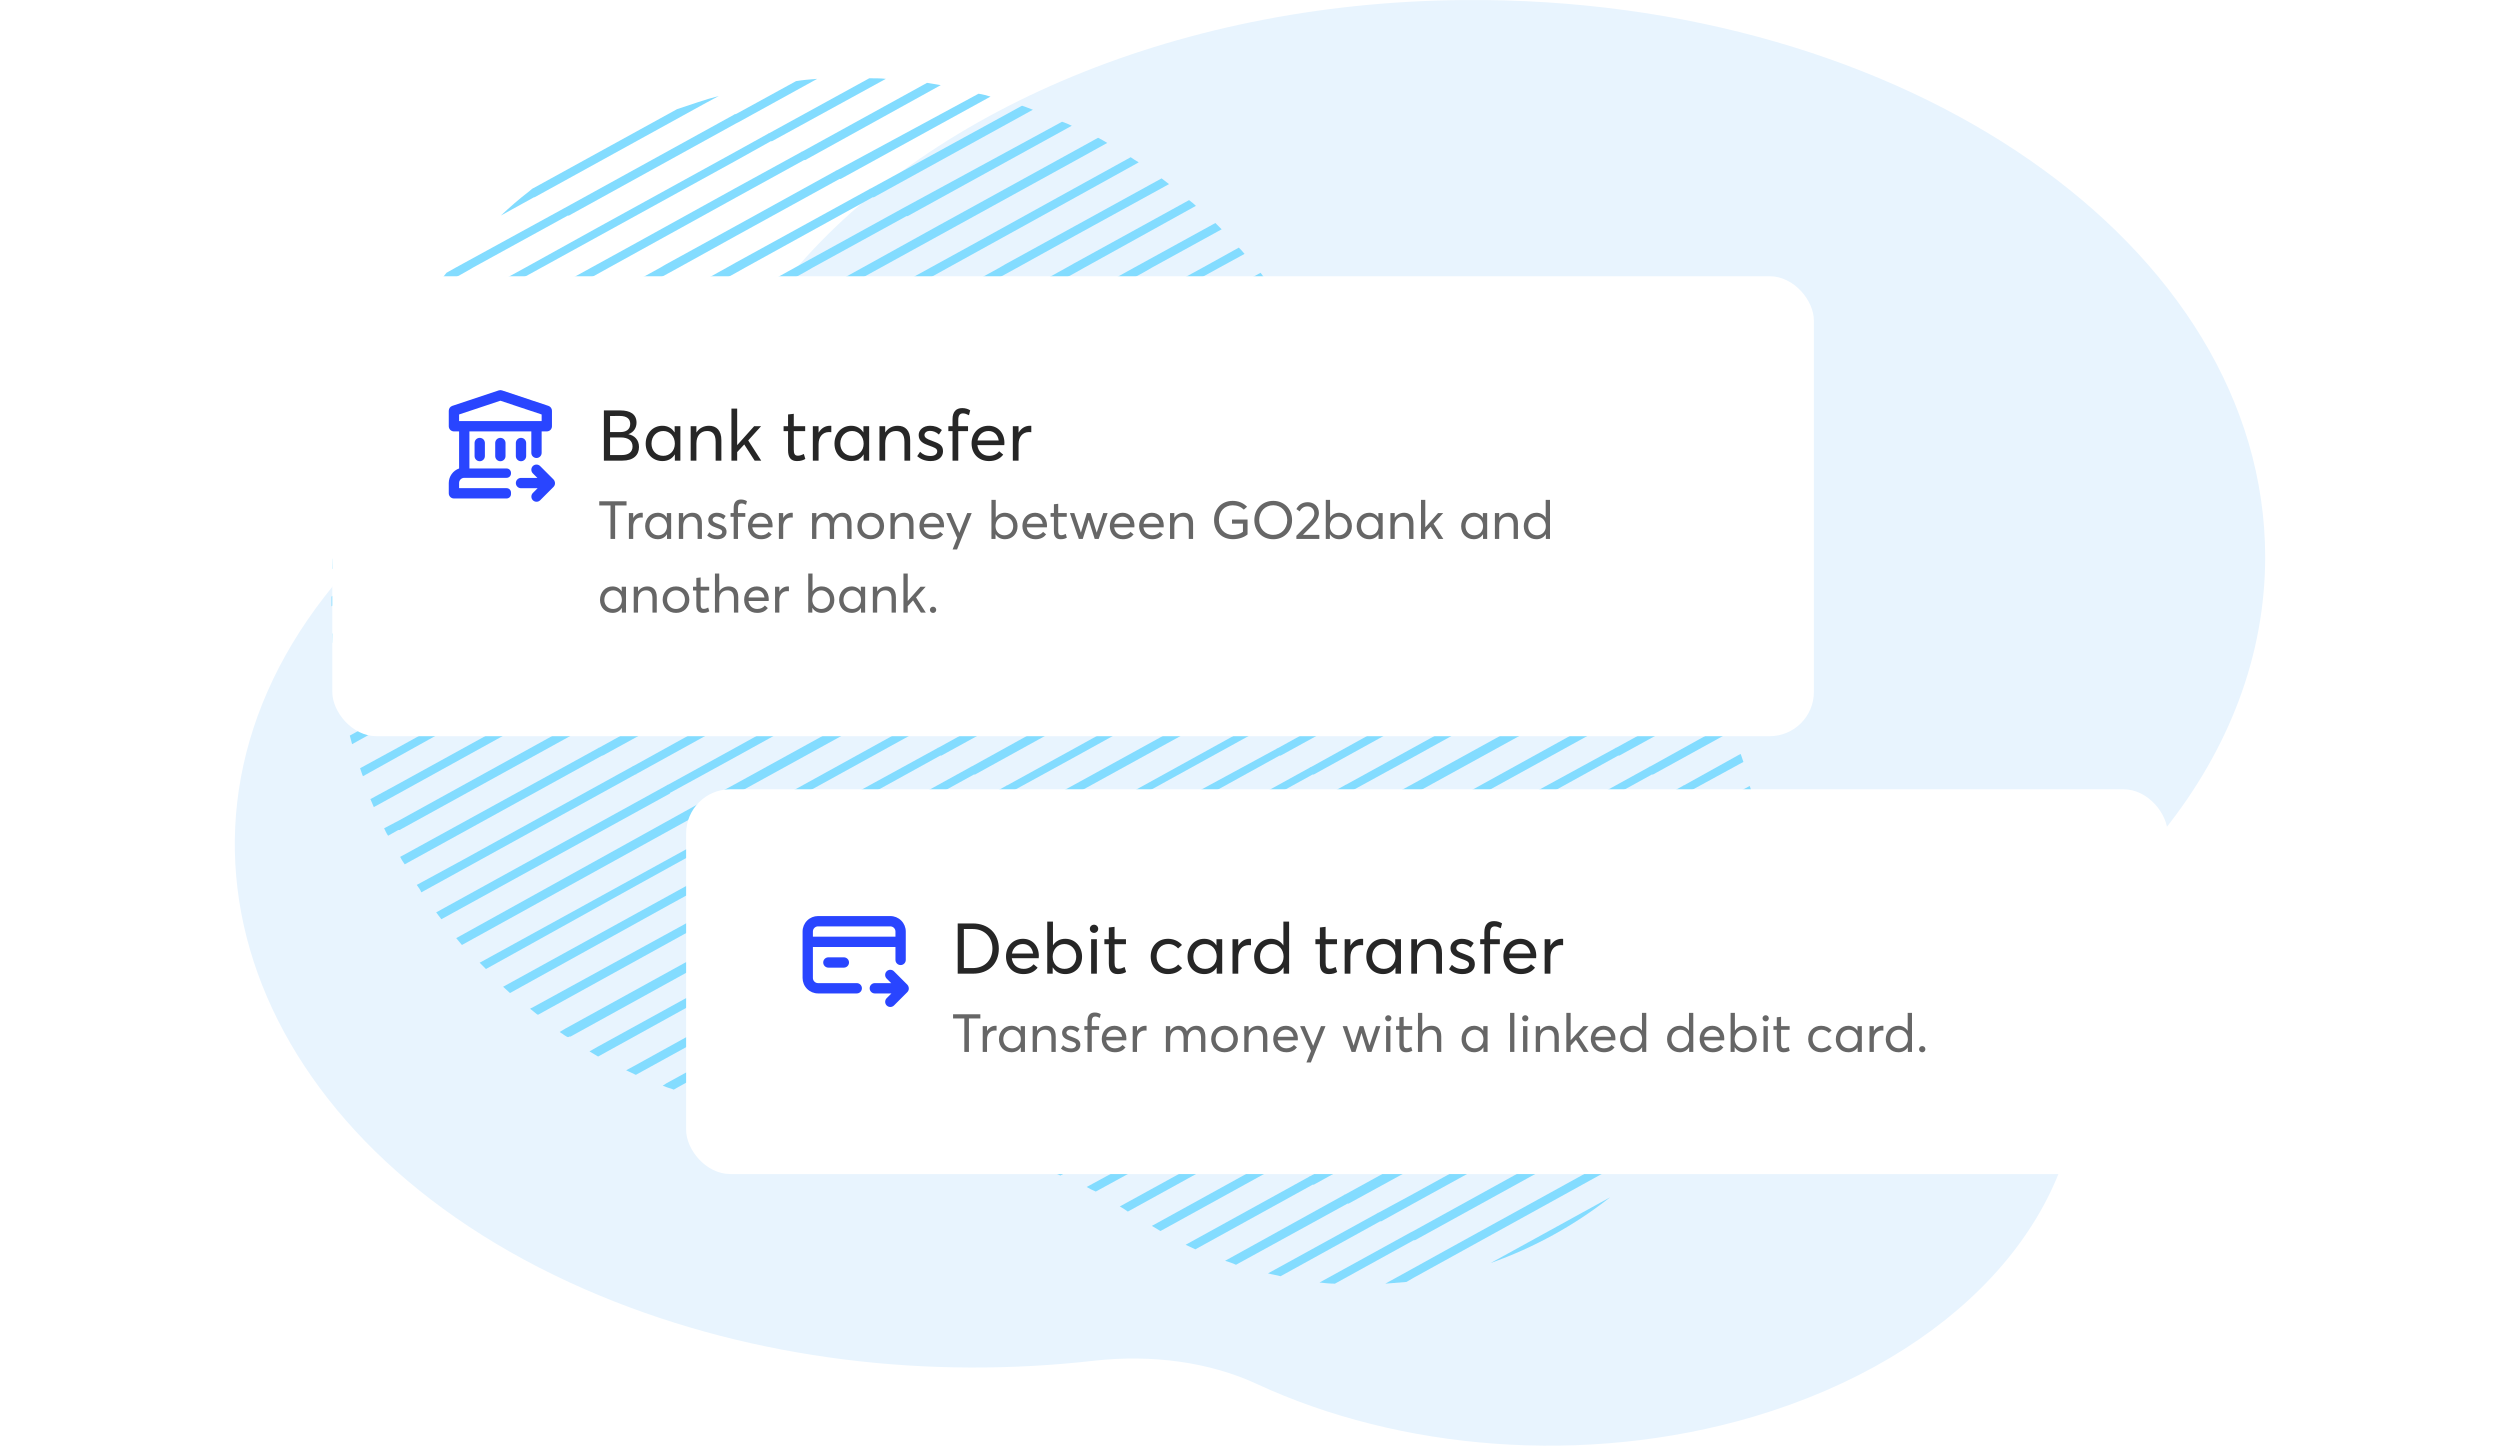 <svg width="543" height="314" viewBox="0 0 543 314" fill="none" xmlns="http://www.w3.org/2000/svg">
<path d="M492 120.877C491.824 53.299 414.016 -0.738 318.036 0.008C253.99 0.505 198.414 25.598 169.478 62.492C162.774 71.063 152.541 78.02 140.014 82.368C111.608 92.305 86.907 108.33 70.499 129.572C29.037 182.988 55.855 250.69 130.486 281.497C164.185 295.41 201.942 299.634 237.758 295.535C250.109 294.168 262.636 295.783 273.045 300.628C303.921 314.913 344.148 318.516 380.846 307.708C424.779 294.665 451.42 264.727 451.42 233.05C451.42 214.665 457.242 196.404 470.122 180.255C484.06 162.74 492 142.492 492 120.877Z" fill="#E8F4FE"/>
<path d="M380.532 194.565L336.172 218.919C336.048 218.919 336.048 218.919 335.924 219.043L306.972 234.948L304.984 236.067L277.274 251.351C277.15 251.351 277.15 251.351 277.026 251.475L250.186 266.261C250.807 266.634 251.428 267.007 252.05 267.38L277.771 253.214C277.895 253.214 277.895 253.214 278.02 253.214L306.972 237.309L308.96 236.191L336.669 220.907C336.794 220.907 336.794 220.907 336.918 220.907L373.698 200.653L380.657 196.801L382.645 195.683C382.645 195.186 382.645 194.689 382.769 194.192C382.769 193.943 382.769 193.695 382.769 193.446L380.532 194.565Z" fill="#83DCFF"/>
<path d="M350.711 227.12L334.557 236.067L307.096 251.227L292.185 259.428C292.061 259.428 292.061 259.428 291.937 259.552L266.091 273.841C266.837 274.09 267.707 274.339 268.452 274.711L292.682 261.416C292.807 261.416 292.807 261.416 292.931 261.416L307.221 253.587L329.711 241.162L338.534 236.316L380.284 213.328C380.409 212.707 380.657 211.961 380.781 211.34C380.781 211.215 380.906 210.967 380.906 210.843H380.781L350.711 227.12Z" fill="#83DCFF"/>
<path d="M358.042 231.221L349.22 236.067L306.972 259.303L299.392 263.404C299.268 263.404 299.268 263.404 299.144 263.528L275.41 276.575C276.28 276.824 277.274 276.948 278.144 277.196L299.765 265.268C299.889 265.268 299.889 265.268 300.013 265.268L306.972 261.416L336.794 245.013L352.947 236.067L376.805 222.896C377.178 222.026 377.426 221.156 377.799 220.286L358.042 231.221Z" fill="#83DCFF"/>
<path d="M365.373 235.197L363.882 236.067L343.503 247.25C343.379 247.25 343.379 247.25 343.255 247.375L306.972 267.38L306.475 267.629L286.593 278.563C287.712 278.688 288.83 278.812 289.948 278.812L306.847 269.493L307.096 269.368C307.22 269.368 307.22 269.368 307.344 269.368L344.125 249.114L367.734 236.192L371.834 233.955C372.331 232.961 372.828 231.967 373.45 230.973L365.373 235.197Z" fill="#83DCFF"/>
<path d="M380.284 202.766C380.16 202.766 380.16 202.766 380.035 202.89L343.255 223.144L319.646 236.067L306.847 243.15L284.605 255.451C284.481 255.451 284.481 255.451 284.357 255.576L257.517 270.362C258.262 270.735 258.884 270.984 259.629 271.356L285.102 257.315C285.226 257.315 285.226 257.315 285.351 257.315L306.972 245.386L322.131 237.061L323.622 236.191L344 225.008C344.125 225.008 344.125 225.008 344.249 225.008L380.532 205.003L381.029 204.754L381.899 204.257C382.023 203.511 382.148 202.766 382.148 202.02L380.532 202.89L380.284 202.766Z" fill="#83DCFF"/>
<path d="M350.711 251.351L313.93 271.605L306.972 275.457L300.883 278.812C302.374 278.687 303.99 278.563 305.481 278.439L306.972 277.569L351.332 253.09C351.456 253.09 351.456 253.09 351.581 253.09L363.137 246.753C364.131 245.511 365 244.268 365.995 243.025L350.959 251.351C350.835 251.351 350.711 251.351 350.711 251.351Z" fill="#83DCFF"/>
<path d="M349.717 260.049L323.747 274.339C333.19 270.984 342.013 266.138 349.717 260.049Z" fill="#83DCFF"/>
<path d="M255.902 240.913L264.724 236.067L306.972 212.831L314.551 208.606C314.676 208.606 314.676 208.606 314.8 208.606L373.45 176.299C373.574 176.299 373.574 176.299 373.698 176.299L380.532 172.572C380.408 171.95 380.284 171.329 380.035 170.708L372.953 174.56C372.828 174.56 372.828 174.56 372.704 174.684L314.054 206.991C313.93 206.991 313.93 206.991 313.806 207.115L306.847 210.967L277.025 227.369L260.872 236.316L233.411 251.475L228.192 254.333C228.938 254.706 229.559 254.955 230.304 255.327L233.411 253.588L255.902 240.913Z" fill="#83DCFF"/>
<path d="M263.233 245.014L279.387 236.067L306.848 220.908L321.759 212.707C321.883 212.707 321.883 212.707 322.007 212.707L358.788 192.452L380.409 180.524L380.657 180.399C380.781 180.399 380.781 180.399 380.906 180.399L381.775 179.902C381.651 179.281 381.651 178.66 381.527 178.039L380.533 178.536L380.036 178.784L321.386 211.091C321.262 211.091 321.262 211.091 321.138 211.215L306.848 219.044L284.357 231.47L275.535 236.316L236.021 257.812C236.642 258.185 237.388 258.558 238.009 258.806L263.233 245.014Z" fill="#83DCFF"/>
<path d="M270.689 248.99L294.298 236.067L307.096 228.984L329.463 216.683C329.587 216.683 329.587 216.683 329.711 216.683L366.491 196.429L380.781 188.6L382.769 187.482C382.769 186.736 382.645 186.115 382.645 185.494L380.781 186.488L328.841 214.943C328.717 214.943 328.717 214.943 328.593 215.067L306.972 226.996L291.812 235.321L290.321 236.191L269.943 247.374C269.819 247.374 269.819 247.374 269.694 247.499L243.228 262.037C243.849 262.41 244.47 262.782 244.967 263.155L270.689 248.99Z" fill="#83DCFF"/>
<path d="M235.399 236.067L263.109 220.783C263.233 220.783 263.233 220.783 263.357 220.783L300.138 200.529L307.096 196.677L358.788 168.222C358.912 168.222 358.912 168.222 359.036 168.222L376.184 158.778C375.935 158.157 375.687 157.66 375.438 157.039L358.415 166.482C358.291 166.482 358.291 166.482 358.166 166.607L321.386 186.861L307.096 194.689L262.736 219.044C262.612 219.044 262.612 219.044 262.488 219.168L233.536 235.073L231.547 236.191L210.299 247.871C211.169 248.12 212.039 248.368 212.909 248.617L233.411 237.31L235.399 236.067Z" fill="#83DCFF"/>
<path d="M248.571 236.812L250.062 235.942L270.441 224.759C270.565 224.759 270.565 224.759 270.689 224.759L306.973 204.754L307.47 204.505L366.119 172.198C366.244 172.198 366.244 172.198 366.368 172.198L378.669 165.488C378.421 164.867 378.297 164.246 378.048 163.749L365.747 170.583C365.622 170.583 365.622 170.583 365.498 170.707L328.718 190.961L307.097 202.89L306.848 203.014C306.724 203.014 306.724 203.014 306.6 203.138L269.819 223.392L246.21 236.315L233.412 243.398L219.619 250.978C220.365 251.226 221.11 251.599 221.98 251.847L233.412 245.51L248.571 236.812Z" fill="#83DCFF"/>
<path d="M233.411 212.83L240.991 208.606C241.116 208.606 241.115 208.606 241.24 208.606L299.89 176.299C300.014 176.299 300.014 176.299 300.138 176.299L307.097 172.447L336.918 156.045L353.072 147.098L365.622 140.14C365.249 139.643 364.876 139.145 364.504 138.648L358.042 142.128L349.22 146.974L306.972 170.21L299.393 174.31C299.268 174.31 299.268 174.31 299.144 174.435L240.494 206.742C240.37 206.742 240.37 206.742 240.246 206.866L233.287 210.718L203.465 227.12L187.312 236.067L174.637 243.025C175.756 243.149 176.874 243.274 177.992 243.274L182.341 240.913L191.164 236.067L233.411 212.83Z" fill="#83DCFF"/>
<path d="M233.411 220.908L248.322 212.707C248.446 212.707 248.446 212.707 248.571 212.707L285.351 192.453L306.972 180.524L307.22 180.4C307.345 180.4 307.345 180.4 307.469 180.4L344.249 160.146L367.858 147.223L369.722 146.229C369.349 145.732 369.101 145.11 368.728 144.613L365.497 146.353L364.006 147.223L343.628 158.406C343.504 158.406 343.504 158.406 343.379 158.53L307.096 178.536L306.599 178.784L247.949 211.091C247.825 211.091 247.825 211.091 247.701 211.216L233.411 219.044L210.92 231.47L202.098 236.316L188.057 244.02C188.181 244.02 188.305 244.02 188.554 244.02C189.548 244.144 190.542 244.144 191.412 244.268L206.074 236.192L233.411 220.908Z" fill="#83DCFF"/>
<path d="M233.411 228.984L255.778 216.683C255.902 216.683 255.902 216.683 256.026 216.683L292.807 196.429L307.096 188.6L351.457 164.122C351.581 164.122 351.581 164.122 351.705 164.122L373.202 152.317C372.953 151.82 372.58 151.199 372.332 150.702L351.084 162.382C350.96 162.382 350.96 162.382 350.835 162.506L313.931 182.636L306.972 186.488L255.281 214.943C255.157 214.943 255.157 214.943 255.032 215.067L233.411 226.996L218.252 235.321L216.761 236.191L199.862 245.511C200.856 245.635 201.726 245.883 202.72 246.132L220.613 236.316L233.411 228.984Z" fill="#83DCFF"/>
<path d="M167.43 208.606C167.554 208.606 167.554 208.606 167.679 208.606L226.329 176.298C226.453 176.298 226.453 176.298 226.577 176.298L233.535 172.446L263.357 156.044L279.511 147.098L306.972 131.938L321.883 123.737C322.007 123.737 322.007 123.737 322.131 123.737L337.042 115.536C336.421 115.164 335.676 114.791 335.054 114.542L321.386 121.998C321.262 121.998 321.262 121.998 321.137 122.122L306.848 129.95L284.357 142.376L275.535 147.222L233.287 170.458L225.707 174.559C225.583 174.559 225.583 174.559 225.459 174.683L166.809 206.99C166.685 206.99 166.685 206.99 166.56 207.114L159.602 210.966L129.78 227.368L128.04 228.363C128.662 228.735 129.283 229.108 129.904 229.481L159.602 213.079L167.43 208.606Z" fill="#83DCFF"/>
<path d="M174.761 212.707C174.885 212.707 174.885 212.707 175.01 212.707L211.79 192.453L233.411 180.524L233.659 180.4C233.784 180.4 233.784 180.4 233.908 180.4L270.688 160.145L294.297 147.223L307.096 140.14L329.462 127.838C329.587 127.838 329.587 127.838 329.711 127.838L344.373 119.762C343.752 119.389 343.255 119.016 342.634 118.643L329.214 126.099C329.09 126.099 329.09 126.099 328.965 126.223L307.344 138.152L292.185 146.477L290.694 147.347L270.316 158.53C270.191 158.53 270.191 158.53 270.067 158.654L233.784 178.66L233.287 178.908L174.637 211.216C174.513 211.216 174.513 211.216 174.388 211.34L160.099 219.168L137.608 231.594L135.993 232.464C136.738 232.836 137.36 233.085 138.105 233.458L160.223 221.28L174.761 212.707Z" fill="#83DCFF"/>
<path d="M182.217 216.683C182.342 216.683 182.342 216.683 182.466 216.683L219.246 196.429L233.536 188.601L277.896 164.122C278.02 164.122 278.02 164.122 278.144 164.122L307.097 148.217L309.085 147.098L336.794 131.815C336.919 131.815 336.918 131.815 337.043 131.815L350.587 124.359C350.09 123.986 349.593 123.489 348.972 123.117L336.421 130.075C336.297 130.075 336.297 130.075 336.173 130.199L307.221 146.104L305.233 147.223L277.523 162.506C277.399 162.506 277.399 162.506 277.275 162.631L240.37 182.636L233.412 186.488L181.72 214.943C181.596 214.943 181.596 214.943 181.472 215.068L159.851 226.996L144.691 235.322L143.946 235.819C144.319 235.943 144.567 236.067 144.94 236.191C145.313 236.316 145.685 236.44 146.058 236.564C146.182 236.564 146.182 236.564 146.307 236.688L147.177 236.191L159.975 229.109L182.217 216.683Z" fill="#83DCFF"/>
<path d="M189.672 220.783L226.453 200.529L233.411 196.677L285.103 168.222C285.227 168.222 285.227 168.222 285.351 168.222L306.972 156.293L322.132 147.968L323.623 147.098L344.001 135.915C344.125 135.915 344.125 135.915 344.249 135.915L356.054 129.454C355.557 128.957 355.184 128.584 354.687 128.087L343.38 134.3L319.771 147.223L306.972 154.305L284.73 166.607C284.606 166.607 284.606 166.607 284.481 166.731L247.701 186.985L233.411 194.813L189.051 219.168C188.927 219.168 188.927 219.168 188.803 219.292L159.851 235.197L157.862 236.316L152.892 239.049C153.762 239.298 154.632 239.546 155.377 239.795L159.726 237.434L161.714 236.316L189.424 221.032C189.548 220.783 189.672 220.783 189.672 220.783Z" fill="#83DCFF"/>
<path d="M160.348 204.505L218.997 172.198C219.122 172.198 219.122 172.198 219.246 172.198L233.536 164.37L256.026 151.944L264.849 147.098L307.096 123.862L314.676 119.637C314.8 119.637 314.8 119.637 314.925 119.637L329.463 111.684C328.717 111.312 328.096 111.063 327.35 110.69L314.303 117.897C314.179 117.897 314.179 117.897 314.055 118.022L307.096 121.874L277.274 138.276L261.121 147.222L233.66 162.382L218.749 170.583C218.625 170.583 218.625 170.583 218.5 170.707L181.72 190.961L160.099 202.89L159.851 203.014C159.726 203.014 159.726 203.014 159.602 203.138L122.822 223.392L121.579 224.138C121.828 224.386 122.2 224.511 122.449 224.759C122.697 224.883 122.946 225.132 123.319 225.256C123.319 225.256 123.319 225.256 123.443 225.256L123.691 225.132C123.816 225.132 123.816 225.132 123.94 225.132L160.223 205.126L160.348 204.505Z" fill="#83DCFF"/>
<path d="M175.01 236.812L176.501 235.943L196.879 224.759C197.003 224.759 197.003 224.759 197.128 224.759L233.411 204.754L233.908 204.505L292.558 172.198C292.682 172.198 292.682 172.198 292.806 172.198L307.096 164.37L329.587 151.944L338.409 147.098L361.148 134.548C360.776 134.051 360.279 133.554 359.906 133.181L350.835 138.151L334.681 147.098L307.22 162.258L292.309 170.459C292.185 170.459 292.185 170.459 292.061 170.583L255.281 190.837L233.66 202.766L233.411 202.89C233.287 202.89 233.287 202.89 233.163 203.014L196.382 223.268L172.649 236.067L163.081 241.286C164.075 241.534 164.945 241.658 165.939 241.783L175.01 236.812Z" fill="#83DCFF"/>
<path d="M116.111 42.846L152.892 22.591L156.122 20.852C154.631 21.225 153.016 21.722 151.525 22.219C150.034 22.716 148.543 23.213 147.052 23.71L115.863 40.858C115.739 40.858 115.739 40.982 115.614 40.982C115.366 41.23 115.117 41.355 114.869 41.603C112.756 43.218 110.768 44.958 108.78 46.822L115.987 42.846H116.111Z" fill="#83DCFF"/>
<path d="M93.869 119.637C93.994 119.637 93.994 119.637 94.118 119.637L152.768 87.329C152.892 87.329 152.892 87.329 153.016 87.329L159.975 83.478L189.797 67.076L205.95 58.129L233.411 42.969L247.328 35.265C246.707 34.893 246.085 34.52 245.588 34.147L233.411 40.857L210.92 53.283L202.098 58.129L159.85 81.365L152.271 85.466C152.146 85.466 152.146 85.466 152.022 85.59L93.372 117.897C93.248 117.897 93.248 117.897 93.124 118.021L86.165 121.873L72 129.577C72 130.323 72 130.944 72 131.69L86.29 123.861L93.869 119.637Z" fill="#83DCFF"/>
<path d="M101.201 123.738C101.325 123.738 101.325 123.738 101.449 123.738L138.23 103.484L159.85 91.555L160.099 91.431C160.223 91.431 160.223 91.431 160.347 91.431L197.128 71.177L220.737 58.254L233.535 51.171L253.914 39.988C253.417 39.615 252.795 39.118 252.298 38.745L233.535 49.059L218.376 57.384L216.885 58.254L196.507 69.437C196.382 69.437 196.382 69.437 196.258 69.561L159.85 89.443L159.353 89.691L100.704 121.998C100.579 121.998 100.579 121.998 100.455 122.122L86.165 129.951L72.124 137.655C72.124 138.276 72.249 139.022 72.249 139.643L86.165 131.939L101.201 123.738Z" fill="#83DCFF"/>
<path d="M108.656 127.714C108.78 127.714 108.78 127.714 108.905 127.714L145.685 107.46L159.975 99.632L204.335 75.153C204.459 75.153 204.459 75.153 204.583 75.153L233.535 59.248L235.524 58.13L259.754 44.71C259.257 44.213 258.76 43.84 258.263 43.467L233.411 57.135L231.423 58.254L203.713 73.537C203.589 73.537 203.589 73.537 203.465 73.662L166.809 93.667L159.85 97.519L108.159 125.974C108.035 125.974 108.035 125.974 107.911 126.099L86.29 137.903L72.994 145.234C73.118 145.856 73.118 146.477 73.243 147.098V147.222L73.491 147.098L86.29 140.016L108.656 127.714Z" fill="#83DCFF"/>
<path d="M86.538 91.43C86.662 91.43 86.662 91.43 86.787 91.43L123.567 71.176L147.176 58.254L159.974 51.171L182.341 38.869C182.465 38.869 182.465 38.869 182.589 38.869L215.145 20.976C214.275 20.728 213.405 20.479 212.536 20.355L181.72 37.005C181.595 37.005 181.595 37.005 181.471 37.13L159.85 49.059L144.691 57.384L143.2 58.254L122.821 69.437C122.697 69.437 122.697 69.437 122.573 69.561L86.29 89.442L85.792 89.691L77.964 94.04C77.716 94.91 77.343 95.779 77.094 96.649L86.29 91.555L86.538 91.43Z" fill="#83DCFF"/>
<path d="M130.65 75.153C130.774 75.153 130.774 75.153 130.898 75.153L159.85 59.248L161.839 58.129L189.548 42.846C189.672 42.846 189.672 42.846 189.797 42.846L224.34 23.834C223.595 23.585 222.849 23.213 221.979 22.964L189.051 40.982C188.927 40.982 188.927 40.982 188.803 41.106L159.85 57.011L157.862 58.129L130.277 73.413C130.153 73.413 130.153 73.413 130.028 73.537L93.248 93.667L86.29 97.519L75.231 103.608C75.231 103.856 75.106 103.98 75.106 104.229C74.982 104.85 74.858 105.472 74.734 106.093L86.414 99.631L130.65 75.153Z" fill="#83DCFF"/>
<path d="M86.787 115.537L145.436 83.23C145.561 83.23 145.561 83.23 145.685 83.23L159.974 75.401L182.465 62.976L191.287 58.13L233.535 34.893L240.494 31.041C239.872 30.669 239.251 30.296 238.506 29.923L233.535 32.657L203.713 49.059L187.56 58.005L159.85 73.289L144.939 81.49C144.815 81.49 144.815 81.49 144.691 81.614L107.91 101.744L86.289 113.673L86.041 113.797C85.917 113.797 85.917 113.797 85.792 113.922L72.248 121.377C72.248 121.377 72.248 121.377 72.248 121.501C72.248 122.247 72.124 122.992 72.124 123.614L86.165 115.91L86.787 115.537Z" fill="#83DCFF"/>
<path d="M101.449 58.875L102.94 58.005L123.319 46.822C123.443 46.822 123.443 46.822 123.567 46.822L159.851 26.816L160.348 26.568L177.495 17.124C175.88 17.248 174.389 17.373 172.898 17.621L159.975 24.704L159.602 24.828C159.478 24.828 159.478 24.828 159.354 24.953L122.573 45.207L98.964 58.129L96.976 59.248C95.982 60.49 94.988 61.733 94.118 62.975L101.449 58.875Z" fill="#83DCFF"/>
<path d="M108.78 62.975L117.602 58.129L159.85 34.893L167.43 30.668C167.554 30.668 167.554 30.668 167.678 30.668L192.406 17.124C191.163 17 190.045 17 188.802 17L167.057 28.929C166.933 28.929 166.933 28.929 166.809 29.053L159.85 32.905L130.028 49.307L113.875 58.254L87.905 72.419C87.408 73.289 86.787 74.283 86.289 75.153C86.165 75.277 86.165 75.401 86.165 75.525L86.289 75.401L108.78 62.975Z" fill="#83DCFF"/>
<path d="M116.111 67.076L132.265 58.13L159.726 42.97L174.637 34.769C174.761 34.769 174.761 34.769 174.885 34.769L204.334 18.491C203.34 18.367 202.346 18.118 201.352 17.994L174.264 32.905C174.14 32.905 174.14 32.905 174.016 33.029L159.726 40.858L137.235 53.283L128.413 58.13L86.165 81.366L81.94 83.727C81.568 84.596 81.07 85.591 80.698 86.585L86.165 83.602L116.111 67.076Z" fill="#83DCFF"/>
<path d="M138.229 192.328L159.85 180.399L160.099 180.275C160.223 180.275 160.223 180.275 160.347 180.275L197.128 160.021L220.737 147.098L233.535 140.016L255.902 127.714C256.026 127.714 256.026 127.714 256.15 127.714L292.931 107.46L307.22 99.632L308.463 98.886C308.09 98.513 307.593 98.265 307.22 97.892C307.096 97.768 306.972 97.768 306.848 97.644L255.529 125.85C255.405 125.85 255.405 125.85 255.28 125.974L233.66 137.903L218.5 146.228L217.009 147.098L196.631 158.281C196.506 158.281 196.506 158.281 196.382 158.406L160.099 178.411L159.602 178.66L104.183 209.103C104.68 209.6 105.053 209.973 105.55 210.47L138.229 192.328Z" fill="#83DCFF"/>
<path d="M145.561 196.429L159.85 188.601L204.21 164.122C204.335 164.122 204.335 164.122 204.459 164.122L233.411 148.217L235.399 147.098L263.109 131.815C263.233 131.815 263.233 131.815 263.357 131.815L300.138 111.561L307.096 107.709L314.8 103.484C314.179 103.111 313.682 102.738 313.06 102.365L307.096 105.596L262.736 129.951C262.612 129.951 262.612 129.951 262.487 130.075L233.535 145.98L231.547 147.098L203.838 162.382C203.713 162.382 203.713 162.382 203.589 162.506L166.809 182.636L159.85 186.488L109.277 214.322C109.774 214.819 110.271 215.192 110.768 215.689L145.561 196.429Z" fill="#83DCFF"/>
<path d="M152.892 200.529L159.85 196.677L211.541 168.222C211.666 168.222 211.666 168.222 211.79 168.222L233.411 156.293L248.57 147.968L250.061 147.098L270.44 135.915C270.564 135.915 270.564 135.915 270.688 135.915L306.972 115.909L307.469 115.661L321.634 107.832C321.013 107.46 320.391 107.087 319.77 106.714L306.972 113.673L306.723 113.797C306.599 113.797 306.599 113.797 306.475 113.921L269.694 134.175L246.085 147.098L233.287 154.181L211.044 166.482C210.92 166.482 210.92 166.482 210.796 166.606L174.015 186.861L159.726 194.689L115.49 218.919C115.366 218.919 115.366 218.919 115.241 219.043L115.117 219.168C115.117 219.168 115.117 219.168 115.241 219.168C115.738 219.54 116.111 219.913 116.608 220.286C116.733 220.286 116.733 220.41 116.857 220.41L152.892 200.529Z" fill="#83DCFF"/>
<path d="M123.567 160.021L147.176 147.098L159.974 140.016L182.341 127.714C182.465 127.714 182.465 127.714 182.589 127.714L219.37 107.46L233.659 99.632L278.019 75.153C278.144 75.153 278.144 75.153 278.268 75.153L283.238 72.419C282.865 71.922 282.493 71.425 282.244 70.804L277.647 73.289C277.522 73.289 277.522 73.289 277.398 73.413L240.618 93.667L233.659 97.519L181.968 125.974C181.844 125.974 181.844 125.974 181.719 126.099L159.85 137.903L144.691 146.228L143.199 147.098L122.821 158.281C122.697 158.281 122.697 158.281 122.573 158.406L86.289 178.411L85.792 178.66L83.431 179.902C83.68 180.399 83.928 181.021 84.301 181.518L86.289 180.399L86.538 180.275C86.662 180.275 86.662 180.275 86.786 180.275L123.567 160.021Z" fill="#83DCFF"/>
<path d="M130.898 164.122L159.85 148.217L161.838 147.098L189.548 131.814C189.672 131.814 189.672 131.814 189.796 131.814L226.577 111.56L233.535 107.708L285.226 79.253C285.351 79.253 285.351 79.253 285.475 79.253L287.339 78.135C286.966 77.638 286.593 77.141 286.221 76.644L284.854 77.389C284.729 77.389 284.729 77.389 284.605 77.514L247.825 97.768L233.411 105.596L189.051 129.951C188.926 129.951 188.926 129.951 188.802 130.075L159.85 145.98L157.862 147.098L130.152 162.382C130.028 162.382 130.028 162.382 129.904 162.506L93.248 182.636L86.911 186.115C87.159 186.612 87.532 187.234 87.905 187.731L130.774 164.122C130.774 164.122 130.774 164.122 130.898 164.122Z" fill="#83DCFF"/>
<path d="M138.23 168.098L159.851 156.169L175.01 147.843L176.501 146.974L196.88 135.79C197.004 135.79 197.004 135.79 197.128 135.79L233.411 115.785L233.908 115.536L291.937 83.602C291.564 83.105 291.067 82.608 290.694 82.111L255.157 101.744L233.536 113.673L233.287 113.797C233.163 113.797 233.163 113.797 233.039 113.921L196.134 134.175L172.525 147.098L159.851 154.056L137.608 166.358C137.484 166.358 137.484 166.358 137.36 166.482L100.58 186.736L90.515 192.204C90.887 192.701 91.26 193.198 91.509 193.819L137.981 168.222C138.105 168.222 138.23 168.222 138.23 168.098Z" fill="#83DCFF"/>
<path d="M145.561 172.199L159.851 164.37L182.341 151.945L191.164 147.098L233.411 123.862L240.991 119.637C241.115 119.637 241.115 119.637 241.24 119.637L296.907 88.946C296.41 88.449 296.037 88.076 295.54 87.579L240.618 117.774C240.494 117.774 240.494 117.774 240.37 117.898L233.411 121.75L203.589 138.152L187.436 147.098L159.975 162.258L145.064 170.459C144.94 170.459 144.94 170.459 144.815 170.583L108.035 190.837L94.739 198.168C95.112 198.666 95.485 199.163 95.858 199.66L145.561 172.323C145.437 172.199 145.561 172.199 145.561 172.199Z" fill="#83DCFF"/>
<path d="M152.892 176.298L159.85 172.446L189.672 156.044L205.826 147.098L233.287 131.938L248.198 123.737C248.322 123.737 248.322 123.737 248.446 123.737L285.227 103.483L302.126 94.164C301.629 93.791 301.132 93.294 300.635 92.797L247.701 121.873C247.577 121.873 247.577 121.873 247.452 121.998L233.163 129.826L210.672 142.252L201.85 147.098L159.602 170.334L152.022 174.434C151.898 174.434 151.898 174.434 151.774 174.559L99.088 203.759C99.461 204.256 99.958 204.753 100.331 205.25L152.768 176.298H152.892Z" fill="#83DCFF"/>
<path d="M88.278 147.098L115.987 131.814C116.112 131.814 116.112 131.814 116.236 131.814L153.016 111.56L159.975 107.708L211.666 79.253C211.79 79.253 211.79 79.253 211.914 79.253L233.535 67.324L248.695 58.999L250.186 58.129L265.345 49.804C264.848 49.307 264.476 48.934 263.979 48.437L246.334 58.129L233.535 65.212L211.169 77.389C211.045 77.389 211.045 77.389 210.92 77.513L174.14 97.768L159.85 105.596L115.49 129.95C115.366 129.95 115.366 129.95 115.242 130.075L86.29 145.98L84.302 147.098L74.237 152.69C74.361 153.311 74.485 153.932 74.609 154.553L86.29 148.092L88.278 147.098Z" fill="#83DCFF"/>
<path d="M101.449 147.844L102.94 146.974L123.318 135.791C123.443 135.791 123.443 135.791 123.567 135.791L159.85 115.785L160.347 115.537L218.997 83.229C219.121 83.229 219.121 83.229 219.246 83.229L233.535 75.401L256.026 62.975L264.848 58.129L270.316 55.147C269.943 54.65 269.446 54.153 269.073 53.78L260.996 58.254L233.411 73.289L218.5 81.49C218.376 81.49 218.376 81.49 218.251 81.614L181.471 101.744L159.85 113.673L159.602 113.797C159.477 113.797 159.477 113.797 159.353 113.921L122.573 134.175L98.964 147.098L86.29 154.057L75.976 159.772C76.1 160.394 76.349 161.015 76.473 161.636L86.29 156.169L101.449 147.844Z" fill="#83DCFF"/>
<path d="M108.78 151.944L117.603 147.098L159.85 123.861L167.43 119.637C167.554 119.637 167.554 119.637 167.679 119.637L226.328 87.33C226.453 87.33 226.453 87.33 226.577 87.33L233.535 83.478L263.357 67.076L274.913 60.738C274.54 60.241 274.168 59.744 273.795 59.247L233.535 81.365L225.956 85.466C225.831 85.466 225.831 85.466 225.707 85.59L167.057 117.897C166.933 117.897 166.933 117.897 166.809 118.021L159.85 121.873L130.028 138.275L113.875 147.222L86.414 162.381L78.213 166.855C78.461 167.476 78.585 168.097 78.834 168.594L86.414 164.37L108.78 151.944Z" fill="#83DCFF"/>
<path d="M116.111 156.045L132.265 147.098L159.726 131.939L174.637 123.738C174.761 123.738 174.761 123.738 174.885 123.738L211.666 103.484L233.287 91.555L233.535 91.431C233.659 91.431 233.659 91.431 233.784 91.431L270.564 71.177L279.014 66.579C278.641 66.082 278.268 65.585 278.02 65.088L270.067 69.437C269.943 69.437 269.943 69.437 269.819 69.561L233.411 89.443L232.914 89.691L174.264 121.998C174.14 121.998 174.14 121.998 174.016 122.122L159.726 129.951L137.235 142.377L128.413 147.223L86.165 170.459L80.449 173.565C80.698 174.187 80.946 174.684 81.195 175.305L86.165 172.571L116.111 156.045Z" fill="#83DCFF"/>
<path d="M79.331 111.56L86.29 107.708L137.981 79.253C138.105 79.253 138.105 79.253 138.229 79.253L159.85 67.324L175.01 58.999L176.501 58.129L196.879 46.946C197.004 46.946 197.004 46.946 197.128 46.946L232.79 27.313C232.044 26.94 231.423 26.692 230.677 26.443L196.134 45.206L172.649 58.129L159.85 65.212L137.608 77.513C137.484 77.513 137.484 77.513 137.36 77.638L100.579 97.767L86.29 105.596L73.367 112.678C73.243 113.424 73.118 114.294 72.994 115.039L79.331 111.56Z" fill="#83DCFF"/>
<g filter="url(#filter0_d_8117_68255)">
<rect x="72.177" y="60" width="321.798" height="99.901" rx="9.606" fill="white"/>
<path d="M115.733 101.23C116.17 100.793 116.88 100.793 117.318 101.23L120.215 104.128C120.384 104.297 120.486 104.507 120.525 104.725C120.603 105.086 120.504 105.477 120.224 105.757L117.326 108.655C116.888 109.093 116.178 109.093 115.741 108.655C115.303 108.218 115.303 107.508 115.741 107.07L116.769 106.042H113.162C112.544 106.042 112.042 105.54 112.042 104.921C112.042 104.302 112.544 103.8 113.162 103.8H116.717L115.733 102.815C115.295 102.378 115.295 101.668 115.733 101.23ZM108.326 84.793C108.556 84.716 108.804 84.716 109.035 84.793L119.12 88.155C119.343 88.229 119.538 88.372 119.675 88.562C119.813 88.753 119.887 88.983 119.887 89.218V92.58C119.887 92.727 119.857 92.873 119.801 93.009C119.745 93.144 119.663 93.268 119.559 93.372C119.455 93.476 119.331 93.559 119.195 93.615C119.059 93.671 118.913 93.7 118.766 93.7H117.646V98.358C117.646 98.977 117.144 99.479 116.525 99.479C115.906 99.479 115.404 98.977 115.404 98.358V93.7H101.955V101.752H110.031C110.561 101.752 110.992 102.182 110.992 102.713V102.826C110.992 103.357 110.561 103.787 110.031 103.787H100.835C100.538 103.787 100.253 103.905 100.043 104.115C99.833 104.325 99.715 104.61 99.714 104.907V106.028H110.031C110.561 106.028 110.992 106.459 110.992 106.989V107.309C110.992 107.839 110.561 108.269 110.031 108.269H98.594C98.447 108.269 98.3 108.241 98.164 108.184C98.028 108.128 97.905 108.045 97.801 107.941C97.697 107.837 97.614 107.714 97.558 107.578C97.502 107.442 97.473 107.296 97.473 107.149V104.907C97.475 104.214 97.692 103.539 98.093 102.975C98.494 102.41 99.061 101.982 99.714 101.752V93.7H98.594C98.447 93.7 98.3 93.671 98.164 93.615C98.029 93.559 97.905 93.476 97.801 93.372C97.697 93.268 97.614 93.145 97.558 93.009C97.502 92.873 97.473 92.727 97.473 92.58V89.218C97.473 88.983 97.546 88.753 97.684 88.562C97.821 88.372 98.016 88.229 98.239 88.155L108.326 84.793ZM104.197 95.102C104.816 95.102 105.318 95.604 105.318 96.223V99.059C105.317 99.678 104.815 100.18 104.197 100.18C103.578 100.179 103.077 99.678 103.077 99.059V96.223C103.077 95.604 103.578 95.102 104.197 95.102ZM108.68 95.102C109.299 95.102 109.8 95.604 109.8 96.223V99.059C109.8 99.678 109.299 100.179 108.68 100.18C108.061 100.179 107.559 99.678 107.559 99.059V96.223C107.559 95.604 108.061 95.102 108.68 95.102ZM113.162 95.102C113.781 95.102 114.283 95.604 114.283 96.223V99.059C114.282 99.678 113.781 100.18 113.162 100.18C112.544 100.179 112.042 99.678 112.041 99.059V96.223C112.041 95.604 112.544 95.102 113.162 95.102ZM99.714 90.025V91.459H117.645V90.025L108.68 87.037L99.714 90.025Z" fill="#2945FF"/>
<path d="M131.165 100.054V89.142H134.731C136.852 89.142 138.251 89.941 138.251 91.801C138.251 92.861 137.697 93.876 136.514 94.291V94.321C137.79 94.583 138.789 95.505 138.789 97.088C138.789 98.825 137.621 100.054 135.146 100.054H131.165ZM132.503 93.845H134.746C135.868 93.845 136.883 93.384 136.883 92.062C136.883 91.017 136.191 90.341 134.593 90.341L132.503 90.356V93.845ZM132.503 98.84H135.023C136.452 98.84 137.39 98.241 137.39 96.98C137.39 95.751 136.514 95.013 134.823 95.013H132.503V98.84ZM143.888 100.146C141.828 100.146 140.245 98.64 140.245 96.365C140.245 94.152 141.767 92.477 143.888 92.477C144.994 92.477 145.963 93 146.5 93.906L146.531 93.891V92.569H147.776V100.054H146.577V98.702H146.562C146.024 99.593 145.102 100.146 143.888 100.146ZM144.072 99.009C145.455 99.009 146.577 97.949 146.577 96.365C146.577 94.829 145.548 93.614 144.072 93.614C142.658 93.614 141.505 94.706 141.505 96.365C141.505 97.872 142.535 99.009 144.072 99.009ZM150.013 100.054V92.569H151.258V93.922H151.273C151.857 93.015 152.841 92.477 153.993 92.477C155.607 92.477 156.683 93.476 156.683 95.612V100.054H155.438V95.966C155.438 94.214 154.685 93.614 153.594 93.614C152.18 93.614 151.258 94.629 151.258 96.319V100.054H150.013ZM158.868 100.054V88.742H160.113V96.657L160.128 96.673L163.802 92.569H165.308L162.511 95.659L165.339 100.054H163.909L161.65 96.535L160.113 98.195V100.054H158.868ZM173.101 100.146C171.779 100.146 171.165 99.332 171.165 97.826V93.645H170.196V92.569H171.165V90.018L172.41 89.88V92.569H174.884V93.645H172.41V97.641C172.41 98.548 172.609 98.978 173.316 98.978C173.762 98.978 174.223 98.794 174.592 98.594L174.915 99.685C174.5 99.931 173.993 100.146 173.101 100.146ZM176.549 100.054V92.569H177.794V93.937H177.825C178.363 93.03 179.223 92.477 180.253 92.477C180.361 92.477 180.453 92.477 180.56 92.492V93.876C180.376 93.86 180.192 93.845 180.069 93.845C178.639 93.845 177.794 94.936 177.794 96.442V100.054H176.549ZM184.893 100.146C182.833 100.146 181.25 98.64 181.25 96.365C181.25 94.152 182.772 92.477 184.893 92.477C186 92.477 186.968 93 187.506 93.906L187.536 93.891V92.569H188.781V100.054H187.583V98.702H187.567C187.029 99.593 186.107 100.146 184.893 100.146ZM185.077 99.009C186.461 99.009 187.583 97.949 187.583 96.365C187.583 94.829 186.553 93.614 185.077 93.614C183.663 93.614 182.511 94.706 182.511 96.365C182.511 97.872 183.54 99.009 185.077 99.009ZM191.018 100.054V92.569H192.263V93.922H192.278C192.862 93.015 193.846 92.477 194.999 92.477C196.612 92.477 197.688 93.476 197.688 95.612V100.054H196.443V95.966C196.443 94.214 195.69 93.614 194.599 93.614C193.185 93.614 192.263 94.629 192.263 96.319V100.054H191.018ZM202.133 100.146C200.888 100.146 199.935 99.716 199.212 99.086L199.843 98.133C200.427 98.702 201.088 99.04 202.133 99.04C203.039 99.04 203.562 98.594 203.562 98.025C203.562 97.365 202.87 97.18 201.779 96.781C200.565 96.35 199.535 95.858 199.535 94.49C199.535 93.338 200.58 92.477 201.994 92.477C202.901 92.477 203.746 92.723 204.576 93.399L203.931 94.383C203.285 93.784 202.594 93.584 201.948 93.584C201.364 93.584 200.796 93.922 200.796 94.49C200.796 95.075 201.395 95.367 202.209 95.659C203.793 96.273 204.838 96.55 204.822 98.01C204.822 99.178 203.931 100.146 202.133 100.146ZM206.89 100.054V93.645H205.983V92.569H206.89V91.048C206.89 89.449 207.658 88.635 208.995 88.635C209.749 88.635 210.317 88.865 210.732 89.126L210.456 90.187C209.979 89.941 209.564 89.787 209.149 89.787C208.534 89.787 208.135 90.187 208.135 91.171V92.569H210.256V93.645H208.135V100.054H206.89ZM218.16 96.181C218.16 96.381 218.13 96.596 218.13 96.688H212.289C212.458 98.087 213.442 99.009 214.856 99.009C215.855 99.009 216.562 98.579 217.023 98.01L217.899 98.748C217.254 99.578 216.316 100.146 214.81 100.146C212.597 100.146 211.029 98.609 211.029 96.319C211.029 94.06 212.581 92.477 214.718 92.477C216.762 92.477 218.16 94.045 218.16 96.181ZM214.702 93.614C213.504 93.614 212.551 94.398 212.32 95.674H216.916C216.731 94.444 215.932 93.614 214.702 93.614ZM219.986 100.054V92.569H221.231V93.937H221.261C221.799 93.03 222.66 92.477 223.69 92.477C223.797 92.477 223.89 92.477 223.997 92.492V93.876C223.813 93.86 223.628 93.845 223.505 93.845C222.076 93.845 221.231 94.936 221.231 96.442V100.054H219.986Z" fill="#262626"/>
<path d="M132.602 117.054V109.781H130.159V108.87H136.084V109.781H133.605V117.054H132.602ZM136.599 117.054V111.441H137.533V112.466H137.556C137.959 111.786 138.605 111.371 139.377 111.371C139.458 111.371 139.527 111.371 139.607 111.383V112.42C139.469 112.409 139.331 112.397 139.239 112.397C138.166 112.397 137.533 113.216 137.533 114.345V117.054H136.599ZM142.857 117.123C141.312 117.123 140.125 115.994 140.125 114.288C140.125 112.628 141.266 111.371 142.857 111.371C143.687 111.371 144.413 111.763 144.816 112.443L144.839 112.432V111.441H145.773V117.054H144.874V116.04H144.862C144.459 116.708 143.767 117.123 142.857 117.123ZM142.995 116.27C144.033 116.27 144.874 115.475 144.874 114.288C144.874 113.135 144.102 112.224 142.995 112.224C141.935 112.224 141.07 113.043 141.07 114.288C141.07 115.417 141.842 116.27 142.995 116.27ZM147.45 117.054V111.441H148.384V112.455H148.396C148.834 111.775 149.571 111.371 150.436 111.371C151.646 111.371 152.453 112.121 152.453 113.723V117.054H151.52V113.988C151.52 112.674 150.955 112.224 150.136 112.224C149.076 112.224 148.384 112.985 148.384 114.253V117.054H147.45ZM155.787 117.123C154.853 117.123 154.138 116.801 153.596 116.328L154.069 115.613C154.507 116.04 155.003 116.293 155.787 116.293C156.467 116.293 156.859 115.959 156.859 115.533C156.859 115.037 156.34 114.899 155.521 114.599C154.611 114.276 153.838 113.907 153.838 112.881C153.838 112.017 154.622 111.371 155.683 111.371C156.363 111.371 156.997 111.556 157.619 112.063L157.135 112.801C156.651 112.351 156.132 112.201 155.648 112.201C155.21 112.201 154.784 112.455 154.784 112.881C154.784 113.319 155.233 113.538 155.844 113.757C157.031 114.219 157.815 114.426 157.804 115.521C157.804 116.397 157.135 117.123 155.787 117.123ZM159.354 117.054V112.247H158.674V111.441H159.354V110.299C159.354 109.101 159.931 108.49 160.934 108.49C161.499 108.49 161.925 108.662 162.236 108.858L162.029 109.654C161.671 109.469 161.36 109.354 161.049 109.354C160.588 109.354 160.288 109.654 160.288 110.392V111.441H161.879V112.247H160.288V117.054H159.354ZM167.807 114.149C167.807 114.299 167.784 114.461 167.784 114.53H163.404C163.531 115.579 164.269 116.27 165.329 116.27C166.078 116.27 166.609 115.948 166.954 115.521L167.611 116.074C167.127 116.697 166.424 117.123 165.295 117.123C163.635 117.123 162.459 115.971 162.459 114.253C162.459 112.559 163.623 111.371 165.225 111.371C166.758 111.371 167.807 112.547 167.807 114.149ZM165.214 112.224C164.315 112.224 163.6 112.812 163.427 113.769H166.874C166.735 112.847 166.136 112.224 165.214 112.224ZM169.176 117.054V111.441H170.11V112.466H170.133C170.537 111.786 171.182 111.371 171.954 111.371C172.035 111.371 172.104 111.371 172.185 111.383V112.42C172.047 112.409 171.908 112.397 171.816 112.397C170.744 112.397 170.11 113.216 170.11 114.345V117.054H169.176ZM176.381 117.054V111.441H177.314V112.455H177.326C177.753 111.775 178.456 111.371 179.205 111.371C180.046 111.371 180.657 111.798 180.946 112.57H180.957C181.384 111.809 182.144 111.371 183.02 111.371C184.265 111.371 184.957 112.224 184.957 113.827V117.054H184.023V114.08C184.023 112.881 183.597 112.224 182.744 112.224C181.868 112.224 181.165 113.008 181.165 114.265V117.054H180.231V114.08C180.231 112.881 179.77 112.224 178.928 112.224C178.006 112.224 177.314 113.008 177.314 114.265V117.054H176.381ZM189.127 117.123C187.386 117.123 186.222 115.867 186.222 114.253C186.222 112.639 187.386 111.371 189.127 111.371C190.787 111.371 192.02 112.547 192.02 114.253C192.02 115.959 190.787 117.123 189.127 117.123ZM189.127 116.27C190.199 116.27 191.064 115.452 191.064 114.253C191.064 113.054 190.211 112.224 189.127 112.224C187.951 112.224 187.179 113.135 187.179 114.253C187.179 115.371 187.963 116.27 189.127 116.27ZM193.413 117.054V111.441H194.346V112.455H194.358C194.796 111.775 195.534 111.371 196.398 111.371C197.608 111.371 198.415 112.121 198.415 113.723V117.054H197.482V113.988C197.482 112.674 196.917 112.224 196.098 112.224C195.038 112.224 194.346 112.985 194.346 114.253V117.054H193.413ZM205.045 114.149C205.045 114.299 205.022 114.461 205.022 114.53H200.642C200.769 115.579 201.507 116.27 202.567 116.27C203.316 116.27 203.847 115.948 204.192 115.521L204.849 116.074C204.365 116.697 203.662 117.123 202.532 117.123C200.873 117.123 199.697 115.971 199.697 114.253C199.697 112.559 200.861 111.371 202.463 111.371C203.996 111.371 205.045 112.547 205.045 114.149ZM202.452 112.224C201.553 112.224 200.838 112.812 200.665 113.769H204.112C203.973 112.847 203.374 112.224 202.452 112.224ZM206.905 119.337L207.908 116.835L205.522 111.441H206.536L208.357 115.706H208.38L210.075 111.441H211.055L207.873 119.337H206.905ZM218.28 117.123C217.358 117.123 216.667 116.708 216.252 116.04H216.229V117.054H215.341V108.57H216.275V112.42H216.286C216.713 111.752 217.427 111.371 218.28 111.371C219.871 111.371 221.012 112.628 221.012 114.288C221.012 115.994 219.825 117.123 218.28 117.123ZM218.154 116.27C219.283 116.27 220.067 115.417 220.067 114.288C220.067 113.043 219.203 112.224 218.142 112.224C217.001 112.224 216.229 113.135 216.229 114.288C216.229 115.475 217.082 116.27 218.154 116.27ZM227.413 114.149C227.413 114.299 227.39 114.461 227.39 114.53H223.01C223.136 115.579 223.874 116.27 224.935 116.27C225.684 116.27 226.214 115.948 226.56 115.521L227.217 116.074C226.733 116.697 226.03 117.123 224.9 117.123C223.24 117.123 222.064 115.971 222.064 114.253C222.064 112.559 223.229 111.371 224.831 111.371C226.364 111.371 227.413 112.547 227.413 114.149ZM224.819 112.224C223.92 112.224 223.205 112.812 223.033 113.769H226.479C226.341 112.847 225.741 112.224 224.819 112.224ZM230.361 117.123C229.37 117.123 228.909 116.512 228.909 115.383V112.247H228.182V111.441H228.909V109.527L229.842 109.423V111.441H231.698V112.247H229.842V115.244C229.842 115.925 229.992 116.247 230.522 116.247C230.857 116.247 231.202 116.109 231.479 115.959L231.721 116.778C231.41 116.962 231.03 117.123 230.361 117.123ZM234.319 117.054L232.382 111.441H233.339L234.757 115.659H234.78L236.071 111.441H236.878L238.192 115.659H238.215L239.621 111.441H240.578L238.641 117.054H237.765L236.474 112.939H236.463L235.172 117.054H234.319ZM246.403 114.149C246.403 114.299 246.38 114.461 246.38 114.53H242C242.127 115.579 242.864 116.27 243.925 116.27C244.674 116.27 245.204 115.948 245.55 115.521L246.207 116.074C245.723 116.697 245.02 117.123 243.89 117.123C242.23 117.123 241.055 115.971 241.055 114.253C241.055 112.559 242.219 111.371 243.821 111.371C245.354 111.371 246.403 112.547 246.403 114.149ZM243.81 112.224C242.911 112.224 242.196 112.812 242.023 113.769H245.47C245.331 112.847 244.732 112.224 243.81 112.224ZM252.763 114.149C252.763 114.299 252.74 114.461 252.74 114.53H248.36C248.487 115.579 249.225 116.27 250.285 116.27C251.034 116.27 251.565 115.948 251.91 115.521L252.568 116.074C252.083 116.697 251.38 117.123 250.251 117.123C248.591 117.123 247.415 115.971 247.415 114.253C247.415 112.559 248.579 111.371 250.181 111.371C251.714 111.371 252.763 112.547 252.763 114.149ZM250.17 112.224C249.271 112.224 248.556 112.812 248.383 113.769H251.83C251.691 112.847 251.092 112.224 250.17 112.224ZM254.132 117.054V111.441H255.066V112.455H255.078C255.516 111.775 256.253 111.371 257.118 111.371C258.328 111.371 259.135 112.121 259.135 113.723V117.054H258.201V113.988C258.201 112.674 257.637 112.224 256.818 112.224C255.758 112.224 255.066 112.985 255.066 114.253V117.054H254.132ZM267.788 117.112C265.436 117.112 263.696 115.51 263.696 112.974C263.696 110.541 265.286 108.789 267.753 108.789C268.871 108.789 270.001 109.17 270.866 110.069L270.162 110.691C269.505 110.057 268.698 109.746 267.742 109.746C266.024 109.746 264.745 111.014 264.745 112.974C264.745 114.829 265.955 116.19 267.788 116.19C268.606 116.19 269.355 115.971 269.966 115.51V113.746H267.592V112.835H270.969V116.074C270.208 116.72 269.044 117.112 267.788 117.112ZM276.557 117.123C274.171 117.123 272.442 115.394 272.442 112.962C272.442 110.53 274.171 108.789 276.557 108.789C278.851 108.789 280.638 110.461 280.638 112.962C280.638 115.452 278.851 117.123 276.557 117.123ZM276.557 116.178C278.252 116.178 279.589 114.853 279.589 112.962C279.589 111.06 278.252 109.734 276.557 109.734C274.782 109.734 273.491 111.106 273.491 112.962C273.491 114.806 274.782 116.178 276.557 116.178ZM281.578 117.054L281.566 116.386L284.275 113.619C284.944 112.927 285.474 112.294 285.474 111.51C285.474 110.634 284.863 109.988 283.987 109.988C283.238 109.988 282.661 110.357 282.292 111.072L281.578 110.576C282.016 109.7 282.811 109.077 284.045 109.077C285.313 109.077 286.465 109.942 286.465 111.406C286.465 112.294 286.085 113.066 285.105 114.057L283.042 116.132L283.053 116.167H286.557V117.054H281.578ZM290.899 117.123C289.977 117.123 289.285 116.708 288.87 116.04H288.847V117.054H287.959V108.57H288.893V112.42H288.905C289.331 111.752 290.046 111.371 290.899 111.371C292.49 111.371 293.631 112.628 293.631 114.288C293.631 115.994 292.444 117.123 290.899 117.123ZM290.772 116.27C291.902 116.27 292.686 115.417 292.686 114.288C292.686 113.043 291.821 112.224 290.761 112.224C289.619 112.224 288.847 113.135 288.847 114.288C288.847 115.475 289.7 116.27 290.772 116.27ZM297.403 117.123C295.858 117.123 294.671 115.994 294.671 114.288C294.671 112.628 295.812 111.371 297.403 111.371C298.233 111.371 298.959 111.763 299.363 112.443L299.386 112.432V111.441H300.319V117.054H299.42V116.04H299.409C299.005 116.708 298.314 117.123 297.403 117.123ZM297.541 116.27C298.579 116.27 299.42 115.475 299.42 114.288C299.42 113.135 298.648 112.224 297.541 112.224C296.481 112.224 295.616 113.043 295.616 114.288C295.616 115.417 296.389 116.27 297.541 116.27ZM301.997 117.054V111.441H302.931V112.455H302.942C303.38 111.775 304.118 111.371 304.982 111.371C306.193 111.371 307 112.121 307 113.723V117.054H306.066V113.988C306.066 112.674 305.501 112.224 304.683 112.224C303.622 112.224 302.931 112.985 302.931 114.253V117.054H301.997ZM308.638 117.054V108.57H309.572V114.507L309.584 114.518L312.339 111.441H313.468L311.37 113.757L313.491 117.054H312.419L310.725 114.414L309.572 115.659V117.054H308.638ZM320.097 117.123C318.552 117.123 317.365 115.994 317.365 114.288C317.365 112.628 318.506 111.371 320.097 111.371C320.927 111.371 321.653 111.763 322.057 112.443L322.08 112.432V111.441H323.013V117.054H322.114V116.04H322.103C321.699 116.708 321.008 117.123 320.097 117.123ZM320.235 116.27C321.273 116.27 322.114 115.475 322.114 114.288C322.114 113.135 321.342 112.224 320.235 112.224C319.175 112.224 318.31 113.043 318.31 114.288C318.31 115.417 319.083 116.27 320.235 116.27ZM324.691 117.054V111.441H325.625V112.455H325.636C326.074 111.775 326.812 111.371 327.676 111.371C328.887 111.371 329.694 112.121 329.694 113.723V117.054H328.76V113.988C328.76 112.674 328.195 112.224 327.377 112.224C326.316 112.224 325.625 112.985 325.625 114.253V117.054H324.691ZM333.719 117.123C332.162 117.123 330.964 115.994 330.964 114.288C330.964 112.628 332.128 111.371 333.707 111.371C334.56 111.371 335.286 111.763 335.713 112.443H335.724V108.57H336.658V117.054H335.759V116.017H335.747C335.344 116.697 334.629 117.123 333.719 117.123ZM333.845 116.27C334.906 116.27 335.759 115.475 335.759 114.288C335.759 113.135 334.986 112.224 333.857 112.224C332.785 112.224 331.92 113.043 331.92 114.288C331.92 115.417 332.704 116.27 333.845 116.27ZM133.052 133.123C131.507 133.123 130.32 131.994 130.32 130.288C130.32 128.628 131.461 127.371 133.052 127.371C133.882 127.371 134.608 127.763 135.012 128.443L135.035 128.432V127.441H135.968V133.054H135.069V132.04H135.058C134.654 132.708 133.963 133.123 133.052 133.123ZM133.19 132.27C134.228 132.27 135.069 131.475 135.069 130.288C135.069 129.135 134.297 128.224 133.19 128.224C132.13 128.224 131.265 129.043 131.265 130.288C131.265 131.417 132.038 132.27 133.19 132.27ZM137.646 133.054V127.441H138.579V128.455H138.591C139.029 127.775 139.767 127.371 140.631 127.371C141.842 127.371 142.648 128.121 142.648 129.723V133.054H141.715V129.988C141.715 128.674 141.15 128.224 140.332 128.224C139.271 128.224 138.579 128.985 138.579 130.253V133.054H137.646ZM146.835 133.123C145.094 133.123 143.93 131.867 143.93 130.253C143.93 128.639 145.094 127.371 146.835 127.371C148.495 127.371 149.728 128.547 149.728 130.253C149.728 131.959 148.495 133.123 146.835 133.123ZM146.835 132.27C147.907 132.27 148.771 131.452 148.771 130.253C148.771 129.054 147.918 128.224 146.835 128.224C145.659 128.224 144.887 129.135 144.887 130.253C144.887 131.371 145.671 132.27 146.835 132.27ZM152.699 133.123C151.708 133.123 151.247 132.512 151.247 131.383V128.247H150.521V127.441H151.247V125.527L152.181 125.423V127.441H154.037V128.247H152.181V131.244C152.181 131.925 152.331 132.247 152.861 132.247C153.195 132.247 153.541 132.109 153.818 131.959L154.06 132.778C153.748 132.962 153.368 133.123 152.699 133.123ZM155.285 133.054V124.57H156.219V128.42H156.231C156.669 127.752 157.406 127.371 158.305 127.371C159.516 127.371 160.346 128.086 160.346 129.688V133.054H159.412V129.953C159.412 128.685 158.847 128.224 158.029 128.224C156.911 128.224 156.219 128.962 156.219 130.23V133.054H155.285ZM166.974 130.149C166.974 130.299 166.951 130.461 166.951 130.53H162.571C162.698 131.579 163.436 132.27 164.496 132.27C165.245 132.27 165.776 131.948 166.121 131.521L166.778 132.074C166.294 132.697 165.591 133.123 164.462 133.123C162.802 133.123 161.626 131.971 161.626 130.253C161.626 128.559 162.79 127.371 164.392 127.371C165.925 127.371 166.974 128.547 166.974 130.149ZM164.381 128.224C163.482 128.224 162.767 128.812 162.594 129.769H166.041C165.902 128.847 165.303 128.224 164.381 128.224ZM168.343 133.054V127.441H169.277V128.466H169.3C169.704 127.786 170.349 127.371 171.121 127.371C171.202 127.371 171.271 127.371 171.352 127.383V128.42C171.214 128.409 171.075 128.397 170.983 128.397C169.911 128.397 169.277 129.216 169.277 130.345V133.054H168.343ZM178.487 133.123C177.565 133.123 176.873 132.708 176.458 132.04H176.435V133.054H175.548V124.57H176.481V128.42H176.493C176.92 127.752 177.634 127.371 178.487 127.371C180.078 127.371 181.219 128.628 181.219 130.288C181.219 131.994 180.032 133.123 178.487 133.123ZM178.36 132.27C179.49 132.27 180.274 131.417 180.274 130.288C180.274 129.043 179.409 128.224 178.349 128.224C177.208 128.224 176.435 129.135 176.435 130.288C176.435 131.475 177.288 132.27 178.36 132.27ZM184.991 133.123C183.447 133.123 182.26 131.994 182.26 130.288C182.26 128.628 183.401 127.371 184.991 127.371C185.821 127.371 186.548 127.763 186.951 128.443L186.974 128.432V127.441H187.908V133.054H187.009V132.04H186.997C186.594 132.708 185.902 133.123 184.991 133.123ZM185.13 132.27C186.167 132.27 187.009 131.475 187.009 130.288C187.009 129.135 186.236 128.224 185.13 128.224C184.069 128.224 183.205 129.043 183.205 130.288C183.205 131.417 183.977 132.27 185.13 132.27ZM189.585 133.054V127.441H190.519V128.455H190.53C190.968 127.775 191.706 127.371 192.571 127.371C193.781 127.371 194.588 128.121 194.588 129.723V133.054H193.654V129.988C193.654 128.674 193.089 128.224 192.271 128.224C191.21 128.224 190.519 128.985 190.519 130.253V133.054H189.585ZM196.227 133.054V124.57H197.16V130.507L197.172 130.518L199.927 127.441H201.057L198.959 129.757L201.08 133.054H200.008L198.313 130.414L197.16 131.659V133.054H196.227ZM202.666 133.135C202.285 133.135 201.974 132.835 201.974 132.455C201.974 132.074 202.285 131.775 202.666 131.775C203.046 131.775 203.346 132.074 203.346 132.455C203.346 132.835 203.046 133.135 202.666 133.135Z" fill="#666666"/>
</g>
<g filter="url(#filter1_d_8117_68255)">
<rect x="149.025" y="171.429" width="321.798" height="83.571" rx="9.606" fill="white"/>
<path d="M192.58 210.965C193.018 210.527 193.727 210.527 194.165 210.965L197.062 213.862C197.231 214.031 197.334 214.241 197.372 214.46C197.451 214.82 197.351 215.211 197.071 215.491L194.173 218.39C193.735 218.827 193.025 218.827 192.588 218.39C192.15 217.952 192.15 217.242 192.588 216.805L193.616 215.776H190.01C189.391 215.776 188.89 215.274 188.89 214.655C188.89 214.036 189.391 213.534 190.01 213.534H193.564L192.58 212.55C192.142 212.112 192.142 211.403 192.58 210.965ZM193.372 198.966C194.264 198.966 195.119 199.32 195.749 199.95C196.379 200.581 196.734 201.436 196.734 202.327V208.491C196.734 209.11 196.232 209.612 195.613 209.612C194.994 209.612 194.493 209.11 194.493 208.491V205.689H176.562V212.414C176.562 212.711 176.68 212.996 176.89 213.206C177.1 213.416 177.385 213.534 177.683 213.534H186.088C186.707 213.534 187.208 214.036 187.208 214.655C187.208 215.274 186.707 215.775 186.088 215.775H177.683C176.791 215.775 175.935 215.422 175.305 214.791C174.674 214.161 174.32 213.306 174.32 212.414V202.327C174.32 201.436 174.674 200.581 175.305 199.95C175.935 199.32 176.791 198.966 177.683 198.966H193.372ZM183.286 207.931C183.583 207.931 183.868 208.05 184.078 208.26C184.288 208.47 184.406 208.755 184.406 209.052C184.406 209.349 184.288 209.634 184.078 209.844C183.868 210.054 183.583 210.173 183.286 210.173H179.924C179.627 210.173 179.341 210.054 179.131 209.844C178.921 209.634 178.803 209.349 178.803 209.052C178.803 208.755 178.921 208.47 179.131 208.26C179.341 208.05 179.627 207.931 179.924 207.931H183.286ZM177.683 201.207C177.385 201.207 177.1 201.325 176.89 201.535C176.68 201.745 176.562 202.03 176.562 202.327V203.448H194.492V202.327C194.492 202.03 194.374 201.745 194.164 201.535C193.954 201.325 193.669 201.207 193.372 201.207H177.683Z" fill="#2945FF"/>
<path d="M208.013 211.483V200.57H211.271C214.729 200.57 216.942 202.814 216.942 206.042C216.942 209.254 214.806 211.483 211.317 211.483H208.013ZM209.35 210.269H211.24C213.899 210.269 215.559 208.501 215.559 206.042C215.559 203.552 213.838 201.785 211.286 201.785H209.35V210.269ZM225.635 207.61C225.635 207.809 225.604 208.025 225.604 208.117H219.764C219.933 209.515 220.917 210.438 222.331 210.438C223.33 210.438 224.037 210.007 224.498 209.439L225.374 210.176C224.728 211.006 223.791 211.575 222.285 211.575C220.071 211.575 218.504 210.038 218.504 207.748C218.504 205.489 220.056 203.906 222.192 203.906C224.236 203.906 225.635 205.473 225.635 207.61ZM222.177 205.043C220.978 205.043 220.025 205.827 219.795 207.102H224.39C224.206 205.873 223.407 205.043 222.177 205.043ZM231.38 211.575C230.15 211.575 229.228 211.022 228.675 210.13H228.644V211.483H227.46V200.171H228.705V205.304H228.721C229.289 204.413 230.242 203.906 231.38 203.906C233.501 203.906 235.022 205.581 235.022 207.794C235.022 210.069 233.439 211.575 231.38 211.575ZM231.21 210.438C232.717 210.438 233.762 209.3 233.762 207.794C233.762 206.134 232.609 205.043 231.195 205.043C229.674 205.043 228.644 206.257 228.644 207.794C228.644 209.377 229.781 210.438 231.21 210.438ZM237.623 202.63C237.116 202.63 236.717 202.23 236.717 201.739C236.717 201.247 237.116 200.847 237.623 200.847C238.131 200.847 238.53 201.247 238.53 201.739C238.53 202.23 238.131 202.63 237.623 202.63ZM236.993 211.483V203.998H238.238V211.483H236.993ZM242.774 211.575C241.452 211.575 240.838 210.76 240.838 209.254V205.074H239.869V203.998H240.838V201.447L242.082 201.308V203.998H244.557V205.074H242.082V209.07C242.082 209.977 242.282 210.407 242.989 210.407C243.435 210.407 243.896 210.222 244.265 210.023L244.588 211.114C244.173 211.36 243.665 211.575 242.774 211.575ZM253.668 211.575C251.485 211.575 249.933 210.023 249.933 207.748C249.933 205.489 251.485 203.906 253.714 203.906C254.836 203.906 255.989 204.367 256.726 205.243L255.881 205.996C255.405 205.443 254.667 205.043 253.775 205.043C252.238 205.043 251.209 206.165 251.209 207.748C251.209 209.346 252.238 210.438 253.76 210.438C254.651 210.438 255.435 210.053 255.896 209.485L256.757 210.269C256.127 211.022 255.128 211.575 253.668 211.575ZM261.575 211.575C259.516 211.575 257.933 210.069 257.933 207.794C257.933 205.581 259.454 203.906 261.575 203.906C262.682 203.906 263.65 204.428 264.188 205.335L264.219 205.32V203.998H265.464V211.483H264.265V210.13H264.249C263.711 211.022 262.789 211.575 261.575 211.575ZM261.76 210.438C263.143 210.438 264.265 209.377 264.265 207.794C264.265 206.257 263.235 205.043 261.76 205.043C260.346 205.043 259.193 206.134 259.193 207.794C259.193 209.3 260.223 210.438 261.76 210.438ZM267.7 211.483V203.998H268.945V205.366H268.976C269.514 204.459 270.374 203.906 271.404 203.906C271.512 203.906 271.604 203.906 271.712 203.921V205.304C271.527 205.289 271.343 205.274 271.22 205.274C269.79 205.274 268.945 206.365 268.945 207.871V211.483H267.7ZM276.075 211.575C274 211.575 272.401 210.069 272.401 207.794C272.401 205.581 273.954 203.906 276.059 203.906C277.197 203.906 278.165 204.428 278.734 205.335H278.749V200.171H279.994V211.483H278.795V210.1H278.78C278.242 211.006 277.289 211.575 276.075 211.575ZM276.244 210.438C277.658 210.438 278.795 209.377 278.795 207.794C278.795 206.257 277.765 205.043 276.259 205.043C274.83 205.043 273.677 206.134 273.677 207.794C273.677 209.3 274.722 210.438 276.244 210.438ZM288.612 211.575C287.29 211.575 286.676 210.76 286.676 209.254V205.074H285.707V203.998H286.676V201.447L287.921 201.308V203.998H290.395V205.074H287.921V209.07C287.921 209.977 288.12 210.407 288.827 210.407C289.273 210.407 289.734 210.222 290.103 210.023L290.426 211.114C290.011 211.36 289.504 211.575 288.612 211.575ZM292.06 211.483V203.998H293.305V205.366H293.336C293.874 204.459 294.734 203.906 295.764 203.906C295.872 203.906 295.964 203.906 296.071 203.921V205.304C295.887 205.289 295.703 205.274 295.58 205.274C294.15 205.274 293.305 206.365 293.305 207.871V211.483H292.06ZM300.404 211.575C298.345 211.575 296.761 210.069 296.761 207.794C296.761 205.581 298.283 203.906 300.404 203.906C301.511 203.906 302.479 204.428 303.017 205.335L303.048 205.32V203.998H304.292V211.483H303.094V210.13H303.078C302.54 211.022 301.618 211.575 300.404 211.575ZM300.588 210.438C301.972 210.438 303.094 209.377 303.094 207.794C303.094 206.257 302.064 205.043 300.588 205.043C299.174 205.043 298.022 206.134 298.022 207.794C298.022 209.3 299.051 210.438 300.588 210.438ZM306.529 211.483V203.998H307.774V205.35H307.789C308.373 204.444 309.357 203.906 310.51 203.906C312.123 203.906 313.199 204.905 313.199 207.041V211.483H311.954V207.395C311.954 205.642 311.201 205.043 310.11 205.043C308.696 205.043 307.774 206.057 307.774 207.748V211.483H306.529ZM317.644 211.575C316.399 211.575 315.446 211.145 314.724 210.515L315.354 209.562C315.938 210.13 316.599 210.468 317.644 210.468C318.551 210.468 319.073 210.023 319.073 209.454C319.073 208.793 318.381 208.609 317.29 208.209C316.076 207.779 315.046 207.287 315.046 205.919C315.046 204.766 316.091 203.906 317.505 203.906C318.412 203.906 319.258 204.152 320.087 204.828L319.442 205.811C318.796 205.212 318.105 205.012 317.459 205.012C316.875 205.012 316.307 205.35 316.307 205.919C316.307 206.503 316.906 206.795 317.721 207.087C319.304 207.702 320.349 207.979 320.333 209.439C320.333 210.607 319.442 211.575 317.644 211.575ZM322.401 211.483V205.074H321.494V203.998H322.401V202.476C322.401 200.878 323.169 200.063 324.507 200.063C325.26 200.063 325.828 200.294 326.243 200.555L325.967 201.616C325.49 201.37 325.075 201.216 324.66 201.216C324.045 201.216 323.646 201.616 323.646 202.599V203.998H325.767V205.074H323.646V211.483H322.401ZM333.672 207.61C333.672 207.809 333.641 208.025 333.641 208.117H327.8C327.969 209.515 328.953 210.438 330.367 210.438C331.366 210.438 332.073 210.007 332.534 209.439L333.41 210.176C332.765 211.006 331.827 211.575 330.321 211.575C328.108 211.575 326.54 210.038 326.54 207.748C326.54 205.489 328.092 203.906 330.229 203.906C332.273 203.906 333.672 205.473 333.672 207.61ZM330.213 205.043C329.015 205.043 328.062 205.827 327.831 207.102H332.427C332.242 205.873 331.443 205.043 330.213 205.043ZM335.497 211.483V203.998H336.742V205.366H336.772C337.31 204.459 338.171 203.906 339.201 203.906C339.308 203.906 339.401 203.906 339.508 203.921V205.304C339.324 205.289 339.139 205.274 339.016 205.274C337.587 205.274 336.742 206.365 336.742 207.871V211.483H335.497Z" fill="#262626"/>
<path d="M209.45 228.483V221.209H207.006V220.299H212.931V221.209H210.453V228.483H209.45ZM213.446 228.483V222.869H214.38V223.895H214.403C214.806 223.215 215.452 222.8 216.224 222.8C216.305 222.8 216.374 222.8 216.455 222.811V223.849C216.316 223.837 216.178 223.826 216.086 223.826C215.014 223.826 214.38 224.644 214.38 225.774V228.483H213.446ZM219.704 228.552C218.159 228.552 216.972 227.422 216.972 225.716C216.972 224.056 218.113 222.8 219.704 222.8C220.534 222.8 221.26 223.192 221.664 223.872L221.687 223.86V222.869H222.62V228.483H221.721V227.468H221.71C221.306 228.137 220.615 228.552 219.704 228.552ZM219.842 227.699C220.88 227.699 221.721 226.904 221.721 225.716C221.721 224.564 220.949 223.653 219.842 223.653C218.782 223.653 217.917 224.471 217.917 225.716C217.917 226.846 218.69 227.699 219.842 227.699ZM224.298 228.483V222.869H225.231V223.883H225.243C225.681 223.203 226.419 222.8 227.283 222.8C228.494 222.8 229.301 223.549 229.301 225.151V228.483H228.367V225.417C228.367 224.102 227.802 223.653 226.984 223.653C225.923 223.653 225.231 224.414 225.231 225.682V228.483H224.298ZM232.634 228.552C231.7 228.552 230.985 228.229 230.444 227.757L230.916 227.042C231.354 227.468 231.85 227.722 232.634 227.722C233.314 227.722 233.706 227.388 233.706 226.961C233.706 226.466 233.187 226.327 232.369 226.028C231.458 225.705 230.686 225.336 230.686 224.31C230.686 223.445 231.47 222.8 232.53 222.8C233.21 222.8 233.844 222.984 234.467 223.492L233.983 224.229C233.498 223.78 232.98 223.63 232.496 223.63C232.057 223.63 231.631 223.883 231.631 224.31C231.631 224.748 232.081 224.967 232.691 225.186C233.879 225.647 234.663 225.855 234.651 226.95C234.651 227.826 233.983 228.552 232.634 228.552ZM236.202 228.483V223.676H235.522V222.869H236.202V221.728C236.202 220.529 236.778 219.918 237.781 219.918C238.346 219.918 238.772 220.091 239.084 220.287L238.876 221.082C238.519 220.898 238.207 220.783 237.896 220.783C237.435 220.783 237.135 221.082 237.135 221.82V222.869H238.726V223.676H237.135V228.483H236.202ZM244.655 225.578C244.655 225.728 244.632 225.889 244.632 225.958H240.251C240.378 227.007 241.116 227.699 242.176 227.699C242.926 227.699 243.456 227.376 243.802 226.95L244.459 227.503C243.975 228.125 243.271 228.552 242.142 228.552C240.482 228.552 239.306 227.399 239.306 225.682C239.306 223.987 240.47 222.8 242.073 222.8C243.606 222.8 244.655 223.976 244.655 225.578ZM242.061 223.653C241.162 223.653 240.447 224.241 240.274 225.198H243.721C243.583 224.275 242.983 223.653 242.061 223.653ZM246.024 228.483V222.869H246.957V223.895H246.98C247.384 223.215 248.029 222.8 248.802 222.8C248.882 222.8 248.952 222.8 249.032 222.811V223.849C248.894 223.837 248.756 223.826 248.663 223.826C247.591 223.826 246.957 224.644 246.957 225.774V228.483H246.024ZM253.228 228.483V222.869H254.162V223.883H254.173C254.6 223.203 255.303 222.8 256.052 222.8C256.894 222.8 257.505 223.226 257.793 223.999H257.804C258.231 223.238 258.992 222.8 259.868 222.8C261.113 222.8 261.804 223.653 261.804 225.255V228.483H260.871V225.509C260.871 224.31 260.444 223.653 259.591 223.653C258.715 223.653 258.012 224.437 258.012 225.693V228.483H257.078V225.509C257.078 224.31 256.617 223.653 255.776 223.653C254.853 223.653 254.162 224.437 254.162 225.693V228.483H253.228ZM265.974 228.552C264.234 228.552 263.07 227.295 263.07 225.682C263.07 224.068 264.234 222.8 265.974 222.8C267.634 222.8 268.868 223.976 268.868 225.682C268.868 227.388 267.634 228.552 265.974 228.552ZM265.974 227.699C267.046 227.699 267.911 226.881 267.911 225.682C267.911 224.483 267.058 223.653 265.974 223.653C264.799 223.653 264.026 224.564 264.026 225.682C264.026 226.8 264.81 227.699 265.974 227.699ZM270.26 228.483V222.869H271.194V223.883H271.205C271.643 223.203 272.381 222.8 273.245 222.8C274.456 222.8 275.263 223.549 275.263 225.151V228.483H274.329V225.417C274.329 224.102 273.764 223.653 272.946 223.653C271.885 223.653 271.194 224.414 271.194 225.682V228.483H270.26ZM281.893 225.578C281.893 225.728 281.87 225.889 281.87 225.958H277.489C277.616 227.007 278.354 227.699 279.414 227.699C280.164 227.699 280.694 227.376 281.04 226.95L281.697 227.503C281.213 228.125 280.509 228.552 279.38 228.552C277.72 228.552 276.544 227.399 276.544 225.682C276.544 223.987 277.708 222.8 279.311 222.8C280.844 222.8 281.893 223.976 281.893 225.578ZM279.299 223.653C278.4 223.653 277.685 224.241 277.512 225.198H280.959C280.821 224.275 280.221 223.653 279.299 223.653ZM283.752 230.765L284.755 228.264L282.369 222.869H283.383L285.205 227.134H285.228L286.922 222.869H287.902L284.72 230.765H283.752ZM293.56 228.483L291.623 222.869H292.58L293.998 227.088H294.021L295.312 222.869H296.119L297.433 227.088H297.456L298.862 222.869H299.819L297.883 228.483H297.007L295.716 224.368H295.704L294.413 228.483H293.56ZM301.533 221.843C301.153 221.843 300.853 221.543 300.853 221.175C300.853 220.806 301.153 220.506 301.533 220.506C301.913 220.506 302.213 220.806 302.213 221.175C302.213 221.543 301.913 221.843 301.533 221.843ZM301.06 228.483V222.869H301.994V228.483H301.06ZM305.396 228.552C304.405 228.552 303.944 227.941 303.944 226.811V223.676H303.217V222.869H303.944V220.956L304.877 220.852V222.869H306.733V223.676H304.877V226.673C304.877 227.353 305.027 227.676 305.557 227.676C305.892 227.676 306.237 227.538 306.514 227.388L306.756 228.206C306.445 228.391 306.065 228.552 305.396 228.552ZM307.982 228.483V219.999H308.915V223.849H308.927C309.365 223.18 310.103 222.8 311.002 222.8C312.212 222.8 313.042 223.515 313.042 225.117V228.483H312.108V225.382C312.108 224.114 311.544 223.653 310.725 223.653C309.607 223.653 308.915 224.391 308.915 225.659V228.483H307.982ZM320.183 228.552C318.639 228.552 317.451 227.422 317.451 225.716C317.451 224.056 318.593 222.8 320.183 222.8C321.013 222.8 321.74 223.192 322.143 223.872L322.166 223.86V222.869H323.1V228.483H322.201V227.468H322.189C321.786 228.137 321.094 228.552 320.183 228.552ZM320.322 227.699C321.359 227.699 322.201 226.904 322.201 225.716C322.201 224.564 321.428 223.653 320.322 223.653C319.261 223.653 318.397 224.471 318.397 225.716C318.397 226.846 319.169 227.699 320.322 227.699ZM327.987 228.483V219.999H328.921V228.483H327.987ZM331.285 221.843C330.905 221.843 330.605 221.543 330.605 221.175C330.605 220.806 330.905 220.506 331.285 220.506C331.665 220.506 331.965 220.806 331.965 221.175C331.965 221.543 331.665 221.843 331.285 221.843ZM330.812 228.483V222.869H331.746V228.483H330.812ZM333.569 228.483V222.869H334.502V223.883H334.514C334.952 223.203 335.69 222.8 336.554 222.8C337.765 222.8 338.572 223.549 338.572 225.151V228.483H337.638V225.417C337.638 224.102 337.073 223.653 336.255 223.653C335.194 223.653 334.502 224.414 334.502 225.682V228.483H333.569ZM340.21 228.483V219.999H341.144V225.935L341.156 225.947L343.911 222.869H345.04L342.942 225.186L345.063 228.483H343.991L342.297 225.843L341.144 227.088V228.483H340.21ZM350.875 225.578C350.875 225.728 350.852 225.889 350.852 225.958H346.472C346.599 227.007 347.336 227.699 348.397 227.699C349.146 227.699 349.676 227.376 350.022 226.95L350.679 227.503C350.195 228.125 349.492 228.552 348.362 228.552C346.702 228.552 345.527 227.399 345.527 225.682C345.527 223.987 346.691 222.8 348.293 222.8C349.826 222.8 350.875 223.976 350.875 225.578ZM348.281 223.653C347.382 223.653 346.668 224.241 346.495 225.198H349.941C349.803 224.275 349.204 223.653 348.281 223.653ZM354.63 228.552C353.074 228.552 351.875 227.422 351.875 225.716C351.875 224.056 353.039 222.8 354.619 222.8C355.472 222.8 356.198 223.192 356.624 223.872H356.636V219.999H357.57V228.483H356.67V227.445H356.659C356.255 228.125 355.541 228.552 354.63 228.552ZM354.757 227.699C355.817 227.699 356.67 226.904 356.67 225.716C356.67 224.564 355.898 223.653 354.768 223.653C353.696 223.653 352.832 224.471 352.832 225.716C352.832 226.846 353.616 227.699 354.757 227.699ZM364.84 228.552C363.284 228.552 362.085 227.422 362.085 225.716C362.085 224.056 363.249 222.8 364.829 222.8C365.682 222.8 366.408 223.192 366.834 223.872H366.846V219.999H367.78V228.483H366.88V227.445H366.869C366.465 228.125 365.751 228.552 364.84 228.552ZM364.967 227.699C366.027 227.699 366.88 226.904 366.88 225.716C366.88 224.564 366.108 223.653 364.978 223.653C363.906 223.653 363.042 224.471 363.042 225.716C363.042 226.846 363.826 227.699 364.967 227.699ZM374.515 225.578C374.515 225.728 374.492 225.889 374.492 225.958H370.111C370.238 227.007 370.976 227.699 372.036 227.699C372.786 227.699 373.316 227.376 373.662 226.95L374.319 227.503C373.835 228.125 373.131 228.552 372.002 228.552C370.342 228.552 369.166 227.399 369.166 225.682C369.166 223.987 370.33 222.8 371.933 222.8C373.466 222.8 374.515 223.976 374.515 225.578ZM371.921 223.653C371.022 223.653 370.307 224.241 370.134 225.198H373.581C373.443 224.275 372.843 223.653 371.921 223.653ZM378.823 228.552C377.901 228.552 377.209 228.137 376.794 227.468H376.771V228.483H375.884V219.999H376.817V223.849H376.829C377.255 223.18 377.97 222.8 378.823 222.8C380.414 222.8 381.555 224.056 381.555 225.716C381.555 227.422 380.368 228.552 378.823 228.552ZM378.696 227.699C379.826 227.699 380.61 226.846 380.61 225.716C380.61 224.471 379.745 223.653 378.685 223.653C377.543 223.653 376.771 224.564 376.771 225.716C376.771 226.904 377.624 227.699 378.696 227.699ZM383.506 221.843C383.126 221.843 382.826 221.543 382.826 221.175C382.826 220.806 383.126 220.506 383.506 220.506C383.886 220.506 384.186 220.806 384.186 221.175C384.186 221.543 383.886 221.843 383.506 221.843ZM383.033 228.483V222.869H383.967V228.483H383.033ZM387.369 228.552C386.378 228.552 385.916 227.941 385.916 226.811V223.676H385.19V222.869H385.916V220.956L386.85 220.852V222.869H388.706V223.676H386.85V226.673C386.85 227.353 387 227.676 387.53 227.676C387.865 227.676 388.21 227.538 388.487 227.388L388.729 228.206C388.418 228.391 388.037 228.552 387.369 228.552ZM395.539 228.552C393.902 228.552 392.738 227.388 392.738 225.682C392.738 223.987 393.902 222.8 395.574 222.8C396.415 222.8 397.28 223.146 397.833 223.803L397.199 224.368C396.842 223.953 396.288 223.653 395.62 223.653C394.467 223.653 393.695 224.494 393.695 225.682C393.695 226.881 394.467 227.699 395.608 227.699C396.277 227.699 396.865 227.411 397.211 226.984L397.856 227.572C397.383 228.137 396.634 228.552 395.539 228.552ZM401.47 228.552C399.925 228.552 398.738 227.422 398.738 225.716C398.738 224.056 399.879 222.8 401.47 222.8C402.3 222.8 403.026 223.192 403.429 223.872L403.452 223.86V222.869H404.386V228.483H403.487V227.468H403.475C403.072 228.137 402.38 228.552 401.47 228.552ZM401.608 227.699C402.645 227.699 403.487 226.904 403.487 225.716C403.487 224.564 402.715 223.653 401.608 223.653C400.547 223.653 399.683 224.471 399.683 225.716C399.683 226.846 400.455 227.699 401.608 227.699ZM406.063 228.483V222.869H406.997V223.895H407.02C407.424 223.215 408.069 222.8 408.841 222.8C408.922 222.8 408.991 222.8 409.072 222.811V223.849C408.934 223.837 408.795 223.826 408.703 223.826C407.631 223.826 406.997 224.644 406.997 225.774V228.483H406.063ZM412.344 228.552C410.788 228.552 409.589 227.422 409.589 225.716C409.589 224.056 410.754 222.8 412.333 222.8C413.186 222.8 413.912 223.192 414.339 223.872H414.35V219.999H415.284V228.483H414.385V227.445H414.373C413.97 228.125 413.255 228.552 412.344 228.552ZM412.471 227.699C413.532 227.699 414.385 226.904 414.385 225.716C414.385 224.564 413.612 223.653 412.483 223.653C411.411 223.653 410.546 224.471 410.546 225.716C410.546 226.846 411.33 227.699 412.471 227.699ZM417.512 228.563C417.131 228.563 416.82 228.264 416.82 227.883C416.82 227.503 417.131 227.203 417.512 227.203C417.892 227.203 418.192 227.503 418.192 227.883C418.192 228.264 417.892 228.563 417.512 228.563Z" fill="#666666"/>
</g>
<defs>
<filter id="filter0_d_8117_68255" x="62.572" y="50.394" width="341.01" height="119.113" filterUnits="userSpaceOnUse" color-interpolation-filters="sRGB">
<feFlood flood-opacity="0" result="BackgroundImageFix"/>
<feColorMatrix in="SourceAlpha" type="matrix" values="0 0 0 0 0 0 0 0 0 0 0 0 0 0 0 0 0 0 127 0" result="hardAlpha"/>
<feOffset/>
<feGaussianBlur stdDeviation="4.803"/>
<feComposite in2="hardAlpha" operator="out"/>
<feColorMatrix type="matrix" values="0 0 0 0 0 0 0 0 0 0 0 0 0 0 0 0 0 0 0.15 0"/>
<feBlend mode="normal" in2="BackgroundImageFix" result="effect1_dropShadow_8117_68255"/>
<feBlend mode="normal" in="SourceGraphic" in2="effect1_dropShadow_8117_68255" result="shape"/>
</filter>
<filter id="filter1_d_8117_68255" x="139.419" y="161.823" width="341.01" height="102.783" filterUnits="userSpaceOnUse" color-interpolation-filters="sRGB">
<feFlood flood-opacity="0" result="BackgroundImageFix"/>
<feColorMatrix in="SourceAlpha" type="matrix" values="0 0 0 0 0 0 0 0 0 0 0 0 0 0 0 0 0 0 127 0" result="hardAlpha"/>
<feOffset/>
<feGaussianBlur stdDeviation="4.803"/>
<feComposite in2="hardAlpha" operator="out"/>
<feColorMatrix type="matrix" values="0 0 0 0 0 0 0 0 0 0 0 0 0 0 0 0 0 0 0.15 0"/>
<feBlend mode="normal" in2="BackgroundImageFix" result="effect1_dropShadow_8117_68255"/>
<feBlend mode="normal" in="SourceGraphic" in2="effect1_dropShadow_8117_68255" result="shape"/>
</filter>
</defs>
</svg>
